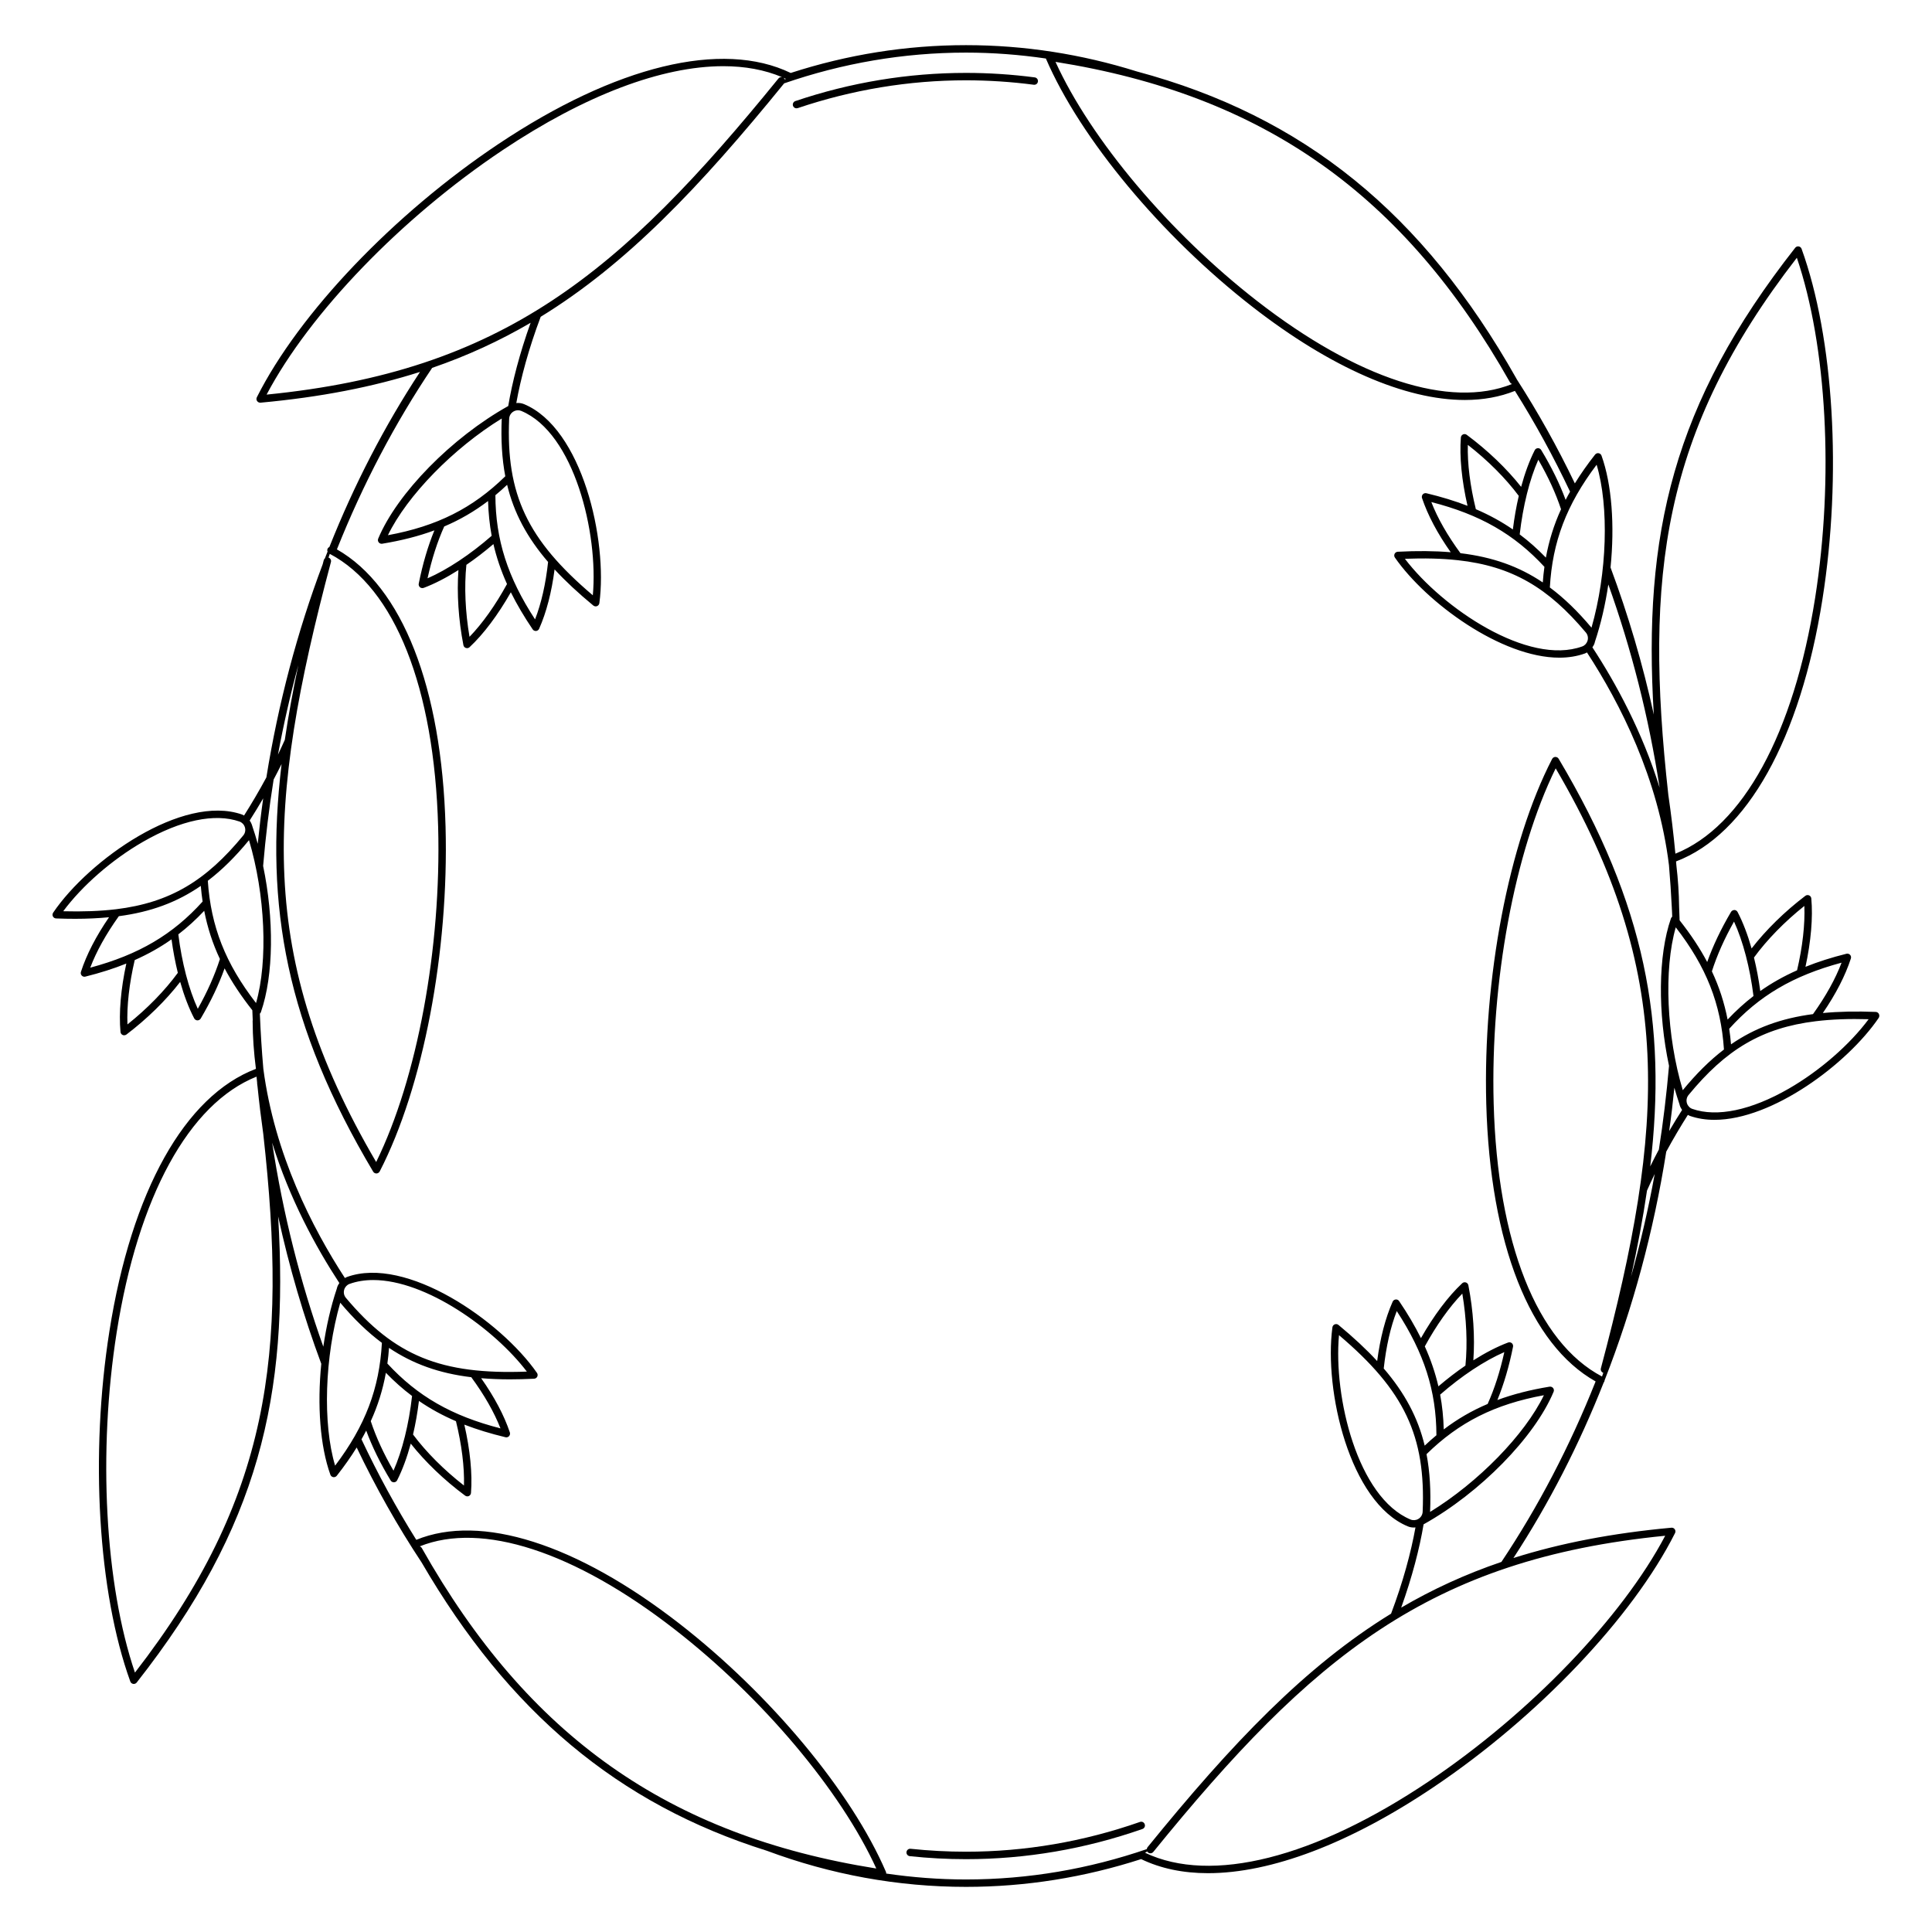 <?xml version="1.0" encoding="UTF-8"?>
<!-- Uploaded to: ICON Repo, www.svgrepo.com, Generator: ICON Repo Mixer Tools -->
<svg fill="#000000" width="800px" height="800px" version="1.1" viewBox="144 144 512 512" xmlns="http://www.w3.org/2000/svg">
 <g>
  <path d="m641.93 412.71c-0.156-0.316-0.48-0.523-0.836-0.543-5.125-0.195-9.77-0.109-14.023 0.297 3.453-5.047 5.953-9.898 7.43-14.453 0.109-0.344 0.031-0.719-0.215-0.973-0.246-0.266-0.609-0.363-0.953-0.285-3.945 0.984-7.539 2.125-10.863 3.465 1.457-6.711 2.008-13.098 1.543-18.125-0.031-0.355-0.254-0.668-0.582-0.809-0.324-0.148-0.707-0.098-0.992 0.117-5.481 4.164-10.469 9.062-14.25 13.953-1.031-3.641-2.281-6.926-3.711-9.664-0.168-0.316-0.492-0.523-0.848-0.531-0.336 0.02-0.688 0.176-0.875 0.48-2.715 4.613-4.793 8.992-6.328 13.305-1.949-3.68-4.367-7.32-7.312-11.051-0.039-1.18-0.078-2.363-0.129-3.543-0.051-3.711-0.297-7.359-0.719-10.941-0.031-0.375-0.059-0.746-0.098-1.121 18.812-7.152 32.945-32.434 38.801-69.492 5.188-32.809 3.012-69.254-5.531-92.852-0.117-0.336-0.414-0.582-0.766-0.641-0.344-0.059-0.707 0.078-0.926 0.363-32.434 41.289-40.375 76.055-37.473 123.7-2.934-13.422-6.789-26.441-11.465-38.984 1.121-11.07 0.363-21.984-2.391-29.637-0.117-0.336-0.414-0.582-0.766-0.641-0.355-0.059-0.707 0.078-0.934 0.363-2.035 2.578-3.809 5.117-5.363 7.637-4.606-9.613-9.762-18.852-15.43-27.652-0.02-0.039-0.02-0.078-0.051-0.117-24.719-43.758-56.305-69.531-100.59-81.398-14.645-4.59-29.816-6.973-45.285-6.973-15.871 0-31.449 2.508-46.453 7.371-18.184-8.789-46.375-1.938-77.48 18.844-27.691 18.5-52.812 44.84-64 67.109-0.156 0.324-0.137 0.699 0.07 0.992 0.188 0.266 0.492 0.434 0.816 0.434h0.09c15.863-1.457 29.727-4.152 42.273-8.156-9.445 14.367-17.477 29.922-24.02 46.395-0.188 0.09-0.355 0.227-0.453 0.422-0.137 0.266-0.137 0.551-0.031 0.809-0.234 0.602-0.48 1.191-0.707 1.789-0.129 0.117-0.246 0.266-0.297 0.453-0.098 0.375-0.188 0.727-0.285 1.102-6.75 17.918-11.77 36.859-14.926 56.492-1.969 3.66-3.977 7.035-5.914 10.098-0.176-0.098-0.355-0.195-0.543-0.266-15.742-5.5-40.551 12.004-50.047 26.008-0.195 0.297-0.227 0.68-0.07 0.992 0.156 0.316 0.48 0.523 0.836 0.543 1.762 0.07 3.453 0.098 5.106 0.098 3.168 0 6.129-0.148 8.934-0.414-3.465 5.059-5.973 9.918-7.449 14.477-0.109 0.344-0.031 0.707 0.215 0.973 0.188 0.207 0.453 0.316 0.719 0.316 0.078 0 0.156-0.012 0.234-0.031 3.945-0.984 7.539-2.125 10.863-3.465-1.457 6.711-2.008 13.098-1.543 18.125 0.031 0.355 0.254 0.668 0.582 0.809 0.129 0.059 0.266 0.078 0.395 0.078 0.207 0 0.422-0.07 0.59-0.195 5.481-4.164 10.48-9.062 14.25-13.953 1.031 3.641 2.281 6.926 3.711 9.664 0.168 0.316 0.492 0.523 0.848 0.531h0.031c0.344 0 0.668-0.188 0.848-0.48 2.715-4.613 4.801-8.992 6.328-13.305 1.957 3.691 4.387 7.352 7.352 11.098 0.031 0.887 0.07 1.77 0.109 2.656-0.012 0.051-0.031 0.09-0.031 0.148 0.02 4.309 0.336 8.531 0.867 12.652 0 0.031 0 0.059 0.012 0.078-18.832 7.133-32.973 32.422-38.828 69.5-5.188 32.809-3.012 69.254 5.531 92.852 0.117 0.336 0.414 0.582 0.766 0.641 0.051 0.012 0.109 0.012 0.156 0.012 0.297 0 0.582-0.137 0.777-0.375 32.395-41.23 40.355-75.965 37.48-123.52 2.934 13.441 6.762 26.488 11.434 39.055-1.094 10.992-0.324 21.797 2.41 29.391 0.117 0.336 0.414 0.582 0.766 0.641 0.051 0.012 0.109 0.012 0.156 0.012 0.297 0 0.582-0.137 0.777-0.375 1.996-2.527 3.738-5.019 5.273-7.488 5.086 10.648 10.844 20.84 17.219 30.484 23.047 39.566 52.016 63.98 91.473 76.379 16.945 6.309 34.676 9.574 52.801 9.574 15.852 0 31.41-2.519 46.395-7.359 5.156 2.488 11.109 3.731 17.723 3.731 16.68 0 37.48-7.812 59.77-22.801 27.672-18.598 52.781-45.027 64-67.336 0.156-0.324 0.137-0.699-0.07-0.992-0.195-0.297-0.543-0.461-0.906-0.422-15.684 1.445-29.41 4.094-41.852 8.031 9.406-14.406 17.406-30.004 23.922-46.516 0.051-0.059 0.09-0.109 0.129-0.176 0.07-0.129 0.098-0.266 0.109-0.402 7.488-19.129 13-39.469 16.336-60.594 1.91-3.531 3.848-6.781 5.727-9.742 0.176 0.098 0.355 0.195 0.543 0.266 2.035 0.707 4.223 1.043 6.504 1.043 15.391 0 35.266-14.859 43.543-27.039 0.172-0.312 0.203-0.695 0.035-1.012zm-17.465 0.039c-8.5 1.121-15.438 3.672-21.727 8.012-0.117-1.406-0.277-2.773-0.48-4.121 7.883-8.738 16.887-14.062 29.777-17.523-1.629 4.305-4.168 8.883-7.57 13.633zm-36.371-22.996c8.117 10.48 11.965 20.281 12.773 32.375-3.777 2.883-7.352 6.445-10.914 10.785-4.289-14.355-5.066-31.98-1.859-43.16zm34.078-5.668c0.195 4.871-0.473 10.844-1.93 17.055-3.531 1.566-6.75 3.375-9.75 5.492-0.422-3.102-0.984-6.07-1.672-8.875 3.441-4.707 8.125-9.508 13.352-13.672zm-18.637 4.144c2.383 5.195 4.231 12.25 5.156 19.73-2.41 1.852-4.684 3.926-6.859 6.238-0.867-4.457-2.223-8.66-4.164-12.781 1.367-4.281 3.297-8.621 5.867-13.188zm16.648-175.92c7.941 23.332 9.852 58.449 4.84 90.176-5.688 35.984-19.148 60.574-37.027 67.75-0.492-5.234-1.121-10.43-1.871-15.586-6.445-58.098-1.633-96.27 34.059-142.34zm-36.371 140.42c-4.606-14.84-11.543-27.609-17.809-37.176 0.246-0.355 0.461-0.738 0.59-1.16 0.031-0.078 0.039-0.168 0.059-0.246v-0.012c1.605-4.801 2.793-9.988 3.57-15.242 6.082 16.984 10.699 35.023 13.59 53.836zm-50.82-90.832c5.273 4.094 10.016 8.848 13.5 13.52-0.66 2.805-1.18 5.785-1.566 8.895-3.019-2.078-6.258-3.848-9.809-5.371-1.527-6.211-2.266-12.164-2.125-17.043zm20.684 29.875c-2.203-2.281-4.508-4.328-6.938-6.148 0.848-7.488 2.609-14.574 4.93-19.789 2.629 4.535 4.606 8.848 6.023 13.117-1.891 4.129-3.199 8.352-4.016 12.82zm-0.387 2.449c-0.188 1.348-0.336 2.727-0.434 4.133-6.336-4.262-13.305-6.731-21.816-7.754-3.465-4.723-6.062-9.27-7.723-13.551 12.922 3.309 21.984 8.523 29.973 17.172zm-22.977-1.762h0.02c14.375 1.574 23.961 7.293 33.938 19.16 0.512 0.609 0.68 1.426 0.441 2.195-0.215 0.699-0.738 1.258-1.398 1.496-14.297 5.195-37.027-10.117-46.996-23.223 5.172-0.199 9.785-0.09 13.996 0.371zm36.812-25.301c3.336 11.141 2.766 28.773-1.359 43.18-3.609-4.301-7.223-7.812-11.039-10.656 0.68-12.094 4.41-21.945 12.398-32.523zm-22.965-21.844c0.129 0.215 0.324 0.375 0.551 0.453-16.441 6.613-41.012-1.367-67.551-21.992-23.273-18.074-44.043-42.754-53.441-63.379 55.055 8.766 92.258 35.02 120.44 84.918zm-191.88-80.402-0.316 0.129c-0.059-0.148-0.148-0.285-0.277-0.395-0.012-0.012-0.031-0.02-0.039-0.031 0.219 0.102 0.426 0.199 0.633 0.297zm-75.117 18.902c21.914-14.641 42.273-22.277 58.508-22.277 5.758 0 10.992 0.965 15.586 2.902-0.344-0.059-0.707 0.059-0.945 0.344-42.016 51.73-73.199 77.609-135.66 83.789 11.426-21.629 35.75-46.867 62.516-64.758zm-45.461 109.12c0.137-0.5-0.156-1.012-0.641-1.172l0.336-0.984c17.238 9.062 27.699 35.414 28.715 72.363 0.875 32.109-5.551 66.688-16.422 88.805-31.727-54.168-29.129-94.609-11.988-159.01zm-8.641 27.344c-1.445 6.828-2.648 13.402-3.582 19.789-0.59 1.328-1.199 2.637-1.812 3.918 1.488-8.07 3.289-15.973 5.394-23.707zm-11.207 89.535c-8.117-10.488-11.965-20.289-12.781-32.395 3.777-2.883 7.352-6.426 10.914-10.766 4.297 14.359 5.074 31.98 1.867 43.16zm-1.016-46.957c0-0.008-0.008-0.008 0 0-0.031-0.09-0.039-0.176-0.07-0.254-0.137-0.422-0.355-0.809-0.602-1.16 1.18-1.852 2.383-3.809 3.582-5.875-0.57 3.984-1.031 8.012-1.445 12.043-0.449-1.625-0.934-3.219-1.465-4.754zm-50.086 22.633c5-6.75 12.949-13.699 21.156-18.41 9.969-5.738 19.051-7.637 25.562-5.363 0.668 0.234 1.199 0.789 1.418 1.484 0.246 0.758 0.09 1.586-0.414 2.195-9.84 11.984-19.363 17.809-33.723 19.562h-0.012c-4.195 0.5-8.82 0.668-13.988 0.531zm14.742 1.309c8.492-1.121 15.43-3.691 21.719-8.031 0.117 1.406 0.277 2.793 0.48 4.152-7.883 8.738-16.887 14.062-29.777 17.523 1.625-4.297 4.164-8.871 7.578-13.645zm2.281 28.684c-0.195-4.871 0.473-10.844 1.93-17.055 3.531-1.566 6.75-3.375 9.75-5.492 0.422 3.102 0.984 6.07 1.672 8.875-3.441 4.707-8.125 9.512-13.352 13.672zm18.641-4.141c-2.383-5.195-4.231-12.25-5.156-19.73 2.41-1.852 4.684-3.926 6.859-6.238 0.867 4.457 2.223 8.66 4.164 12.781-1.383 4.281-3.301 8.621-5.867 13.188zm-16.652 175.91c-7.941-23.332-9.852-58.449-4.84-90.176 5.688-36.004 19.168-60.605 37.059-67.758 0.051 0.562 0.117 1.113 0.168 1.672 0 0.051-0.02 0.09-0.012 0.137 0.039 0.305 0.078 0.59 0.117 0.887 0.422 4.191 0.934 8.363 1.516 12.508 6.523 58.32 1.762 96.559-34.008 142.73zm36.359-140.42c4.606 14.848 11.543 27.609 17.809 37.184-0.246 0.355-0.461 0.738-0.59 1.16-0.031 0.078-0.039 0.168-0.059 0.254-1.633 4.859-2.824 10.137-3.602 15.449-6.078-17.051-10.676-35.156-13.559-54.047zm50.836 90.844c-5.273-4.102-10.016-8.848-13.5-13.52 0.66-2.805 1.18-5.785 1.566-8.895 3.019 2.078 6.258 3.848 9.809 5.371 1.523 6.199 2.262 12.16 2.125 17.043zm-20.695-29.875c2.203 2.281 4.508 4.328 6.938 6.148-0.836 7.5-2.609 14.574-4.922 19.789-2.629-4.535-4.606-8.848-6.023-13.117 1.891-4.133 3.199-8.355 4.008-12.82zm0.395-2.449c0.188-1.359 0.336-2.746 0.434-4.152 6.336 4.262 13.305 6.75 21.805 7.773 3.465 4.723 6.062 9.277 7.734 13.559-12.93-3.316-21.992-8.531-29.973-17.18zm-10.992-17.41c-0.512-0.609-0.68-1.426-0.441-2.195 0.215-0.699 0.738-1.258 1.398-1.496 1.957-0.707 4.074-1.031 6.289-1.031 13.984 0 32.098 12.949 40.707 24.266-22.793 0.867-35.043-4.191-47.953-19.543zm-2.856 44.469c-3.336-11.148-2.766-28.773 1.359-43.18 3.609 4.301 7.231 7.805 11.039 10.637-0.668 12.113-4.398 21.953-12.398 32.543zm22.977 21.844c-0.129-0.227-0.324-0.375-0.551-0.453 16.441-6.613 41.012 1.367 67.551 21.992 23.273 18.074 44.043 42.766 53.441 63.379-55.051-8.766-92.258-35.02-120.44-84.918zm267 61.727c-30.406 20.449-57.801 27.344-75.336 19.02l0.582-0.344c0.059 0.098 0.129 0.188 0.215 0.266 0.422 0.344 1.043 0.277 1.387-0.148 42.016-51.73 73.199-77.609 135.66-83.789-11.441 21.68-35.766 47.008-62.512 64.996zm45.461-109.35c-0.137 0.5 0.156 1.012 0.641 1.172l-0.336 0.984c-17.238-9.062-27.711-35.414-28.715-72.363-0.875-32.109 5.551-66.688 16.434-88.805 31.719 54.176 29.117 94.617 11.977 159.01zm7.981-24.273c1.742-7.922 3.168-15.508 4.242-22.84 0.668-1.504 1.348-2.981 2.047-4.41-1.684 9.301-3.797 18.391-6.289 27.25zm7.391-33.723c-0.777 1.445-1.535 2.953-2.293 4.477 4.496-37.758-1.27-69.371-24.273-108.04-0.188-0.305-0.5-0.48-0.875-0.48-0.355 0.012-0.68 0.215-0.848 0.531-11.512 22.297-18.363 58.156-17.457 91.355 1.012 37.125 11.562 63.844 28.98 73.613-6.848 17.238-15.254 33.289-24.965 47.832-9.516 3.238-18.273 7.262-26.559 12.113 2.914-8.129 4.879-15.734 5.934-22.07 14.957-8.344 29.43-23.094 34.461-35.141 0.137-0.324 0.09-0.707-0.137-0.984-0.227-0.277-0.582-0.414-0.934-0.363-5.098 0.836-9.652 1.996-13.836 3.543 1.73-4.231 3.102-8.875 4.152-14.129 0.07-0.355-0.059-0.707-0.324-0.945-0.277-0.227-0.648-0.297-0.984-0.168-2.883 1.082-6.004 2.695-9.211 4.723 0.441-6.16 0-13.137-1.32-19.898-0.07-0.355-0.324-0.641-0.66-0.746-0.344-0.109-0.707-0.031-0.973 0.215-3.691 3.434-7.539 8.57-10.934 14.543-1.594-3.207-3.504-6.453-5.785-9.82-0.195-0.297-0.531-0.461-0.906-0.422-0.355 0.031-0.668 0.254-0.809 0.582-1.938 4.379-3.305 9.664-4.102 15.734-2.902-3.141-6.297-6.297-10.254-9.574-0.277-0.227-0.648-0.285-0.984-0.156-0.336 0.129-0.57 0.434-0.621 0.789-2.254 16.766 4.566 46.355 19.965 52.742 0.512 0.215 1.062 0.316 1.605 0.316 0.148 0 0.297-0.012 0.441-0.031-1.18 6.602-3.305 14.496-6.465 22.859-22.68 13.934-42.086 34.242-64.539 61.895-0.117 0.148-0.176 0.324-0.195 0.5-15.301 5.238-31.352 8.043-47.91 8.043-7.152 0-14.211-0.551-21.156-1.566 0.012-0.156-0.012-0.316-0.07-0.461-9.141-21.227-30.641-47.055-54.77-65.801-27.219-21.137-52.566-29.184-69.688-22.18-5.285-8.434-10.137-17.328-14.523-26.637 0.441-0.766 0.855-1.543 1.25-2.312 1.586 4.289 3.711 8.641 6.484 13.227 0.176 0.297 0.5 0.473 0.848 0.473h0.039c0.355-0.012 0.68-0.215 0.836-0.543 1.398-2.754 2.609-6.043 3.602-9.703 3.828 4.84 8.875 9.684 14.406 13.785 0.168 0.129 0.375 0.195 0.582 0.195 0.137 0 0.277-0.031 0.402-0.09 0.324-0.148 0.543-0.461 0.57-0.816 0.402-5.027-0.227-11.414-1.762-18.105 3.344 1.289 6.945 2.391 10.902 3.336 0.078 0.02 0.148 0.031 0.227 0.031 0.277 0 0.543-0.117 0.727-0.324 0.234-0.266 0.316-0.641 0.207-0.973-1.523-4.535-4.082-9.367-7.606-14.375 2.41 0.195 4.93 0.305 7.598 0.305 2.055 0 4.203-0.059 6.434-0.168 0.355-0.02 0.68-0.227 0.836-0.551 0.156-0.324 0.129-0.699-0.078-0.992-9.664-13.883-34.668-31.105-50.352-25.418-0.195 0.07-0.363 0.176-0.543 0.277-8.68-13.324-18.637-32.828-21.617-55.43-0.422-4.832-0.727-9.711-0.926-14.633 0.129-0.109 0.234-0.254 0.285-0.422 3.406-9.789 3.484-24.828 0.582-38.719 0.66-7.742 1.574-15.398 2.785-22.906 0.707-1.328 1.406-2.707 2.106-4.102-4.496 37.746 1.277 69.363 24.273 108.02 0.176 0.297 0.5 0.48 0.848 0.48h0.031c0.355-0.012 0.68-0.215 0.848-0.531 11.512-22.297 18.363-58.156 17.457-91.355-1.012-36.988-11.484-63.645-28.793-73.504 6.918-17.359 15.418-33.484 25.238-48.098 9.328-3.207 17.938-7.184 26.098-11.957-2.914 8.129-4.879 15.734-5.934 22.07-14.957 8.344-29.43 23.094-34.461 35.141-0.137 0.324-0.09 0.707 0.137 0.984 0.188 0.234 0.473 0.375 0.766 0.375 0.051 0 0.109 0 0.156-0.012 5.098-0.836 9.652-1.996 13.836-3.543-1.73 4.231-3.102 8.875-4.152 14.129-0.07 0.355 0.059 0.707 0.324 0.945 0.176 0.156 0.402 0.234 0.641 0.234 0.117 0 0.234-0.02 0.344-0.059 2.883-1.082 6.004-2.695 9.211-4.723-0.441 6.16 0 13.137 1.32 19.898 0.07 0.355 0.324 0.641 0.66 0.746 0.098 0.031 0.207 0.051 0.305 0.051 0.246 0 0.48-0.09 0.668-0.266 3.691-3.434 7.539-8.57 10.934-14.543 1.594 3.207 3.504 6.453 5.785 9.82 0.188 0.277 0.492 0.434 0.816 0.434h0.09c0.355-0.031 0.668-0.254 0.809-0.582 1.938-4.379 3.305-9.664 4.094-15.734 2.902 3.141 6.297 6.297 10.262 9.574 0.176 0.148 0.402 0.227 0.629 0.227 0.117 0 0.246-0.02 0.355-0.07 0.336-0.129 0.57-0.434 0.621-0.789 2.254-16.766-4.566-46.355-19.965-52.742-0.648-0.266-1.359-0.363-2.047-0.285 1.18-6.602 3.305-14.496 6.465-22.859 22.672-13.922 42.074-34.234 64.52-61.863 15.387-5.312 31.535-8.148 48.195-8.148 7.152 0 14.211 0.551 21.164 1.566 0 0.012 0 0.02 0.012 0.031 9.141 21.227 30.641 47.055 54.77 65.801 20.781 16.148 40.48 24.66 56.254 24.66 4.812 0 9.258-0.809 13.266-2.41 5.312 8.453 10.203 17.367 14.613 26.707-0.414 0.719-0.797 1.445-1.172 2.176-1.586-4.289-3.711-8.641-6.484-13.227-0.188-0.305-0.531-0.5-0.875-0.473-0.355 0.012-0.68 0.215-0.836 0.543-1.398 2.754-2.609 6.051-3.602 9.703-3.828-4.84-8.875-9.684-14.406-13.785-0.285-0.215-0.668-0.254-0.992-0.109-0.324 0.148-0.543 0.461-0.57 0.816-0.402 5.027 0.227 11.414 1.762 18.105-3.344-1.289-6.945-2.391-10.902-3.336-0.344-0.078-0.707 0.031-0.953 0.297-0.234 0.266-0.316 0.641-0.207 0.973 1.523 4.535 4.082 9.367 7.606 14.367-4.262-0.355-8.906-0.395-14.031-0.129-0.355 0.02-0.68 0.227-0.836 0.551s-0.129 0.699 0.078 0.992c8.363 12.016 28.223 26.527 43.57 26.527 2.391 0 4.664-0.355 6.781-1.113 0.188-0.07 0.363-0.176 0.543-0.277 8.809 13.512 18.922 33.387 21.738 56.402 0.316 3.75 0.57 7.519 0.758 11.316 0 0.148 0.012 0.305 0.012 0.453 0 0.031 0.02 0.059 0.02 0.09 0.031 0.59 0.039 1.18 0.07 1.77-0.148 0.117-0.266 0.266-0.336 0.453-3.434 9.871-3.492 25.082-0.512 39.074-0.66 7.496-1.535 14.898-2.688 22.18zm-61.578 80.727c8.668-8.48 18.066-13.215 31.105-15.617-5.066 10.469-17.387 23.086-30.16 30.926 0.234-5.606-0.051-10.633-0.945-15.309zm4.566-6.555c-0.09-3.18-0.395-6.231-0.953-9.219 5.676-4.961 11.758-8.984 17.004-11.266-1.133 5.117-2.578 9.633-4.418 13.738-4.203 1.777-8.023 4.004-11.633 6.746zm5.746-16.914c-2.383 1.625-4.781 3.473-7.164 5.5-0.828-3.57-2.016-7.066-3.602-10.586 3.059-5.598 6.543-10.5 9.938-13.992 1.113 6.582 1.406 13.281 0.828 19.078zm-7.688 18.461c-1.055 0.867-2.086 1.789-3.109 2.754-1.789-7.418-5.266-13.953-10.855-20.449 0.641-5.824 1.789-10.934 3.453-15.211 7.297 11.18 10.465 21.137 10.512 32.906zm-3.648 20.262c-0.031 0.797-0.461 1.516-1.152 1.918-0.629 0.375-1.398 0.422-2.047 0.156-14.043-5.824-20.477-32.473-18.973-48.867 17.391 14.742 23.02 26.746 22.172 46.793zm-243.11-274.4c-8.668 8.48-18.066 13.215-31.105 15.617 5.066-10.469 17.387-23.086 30.16-30.926-0.234 5.609 0.051 10.637 0.945 15.309zm-4.566 6.555c0.09 3.18 0.402 6.231 0.953 9.219-5.676 4.961-11.758 8.984-16.992 11.266 1.133-5.117 2.578-9.633 4.418-13.738 4.184-1.777 8-4 11.621-6.746zm-5.746 16.914c2.383-1.625 4.781-3.473 7.164-5.5 0.828 3.57 2.016 7.066 3.602 10.586-3.059 5.598-6.543 10.5-9.938 13.992-1.121-6.582-1.418-13.281-0.828-19.078zm7.688-18.457c1.055-0.867 2.086-1.789 3.109-2.754 1.789 7.418 5.266 13.953 10.855 20.449-0.629 5.824-1.789 10.934-3.453 15.211-7.297-11.172-10.465-21.141-10.512-32.906zm3.648-20.262c0.031-0.797 0.461-1.516 1.152-1.918 0.363-0.215 0.777-0.324 1.191-0.324 0.297 0 0.582 0.059 0.855 0.168 14.043 5.824 20.477 32.473 18.973 48.867-17.387-14.746-23.016-26.75-22.172-46.793zm308.79 177.29c0.434 1.516 0.887 3.012 1.387 4.469v0.012c0.02 0.078 0.039 0.168 0.059 0.246 0.137 0.422 0.355 0.797 0.602 1.16-1.121 1.762-2.273 3.633-3.426 5.598 0.555-3.801 0.988-7.641 1.379-11.484zm30.32 0.246c-9.969 5.738-19.051 7.637-25.562 5.363-0.668-0.234-1.199-0.789-1.418-1.477-0.246-0.758-0.09-1.586 0.414-2.195 9.84-11.984 19.363-17.809 33.723-19.562h0.012c4.211-0.512 8.828-0.68 13.992-0.531-5.004 6.738-12.953 13.676-21.16 18.402z"/>
  <path d="m446.11 626.83c-14.965 5.234-30.473 7.891-46.109 7.891-4.891 0-9.84-0.266-14.691-0.777-0.543-0.059-1.023 0.336-1.082 0.875-0.059 0.543 0.336 1.023 0.875 1.082 4.93 0.531 9.938 0.797 14.898 0.797 15.852 0 31.586-2.688 46.762-8 0.512-0.176 0.789-0.738 0.602-1.25-0.184-0.531-0.742-0.805-1.254-0.617z"/>
  <path d="m417.96 166.46c0.543 0.07 1.031-0.305 1.102-0.848 0.07-0.543-0.305-1.031-0.848-1.102-6.012-0.789-12.145-1.191-18.215-1.191-15.32 0-30.535 2.508-45.227 7.469-0.512 0.176-0.789 0.727-0.621 1.25 0.137 0.414 0.523 0.668 0.934 0.668 0.109 0 0.207-0.02 0.316-0.051 14.496-4.891 29.492-7.371 44.594-7.371 5.988 0.004 12.039 0.398 17.965 1.176z"/>
 </g>
</svg>